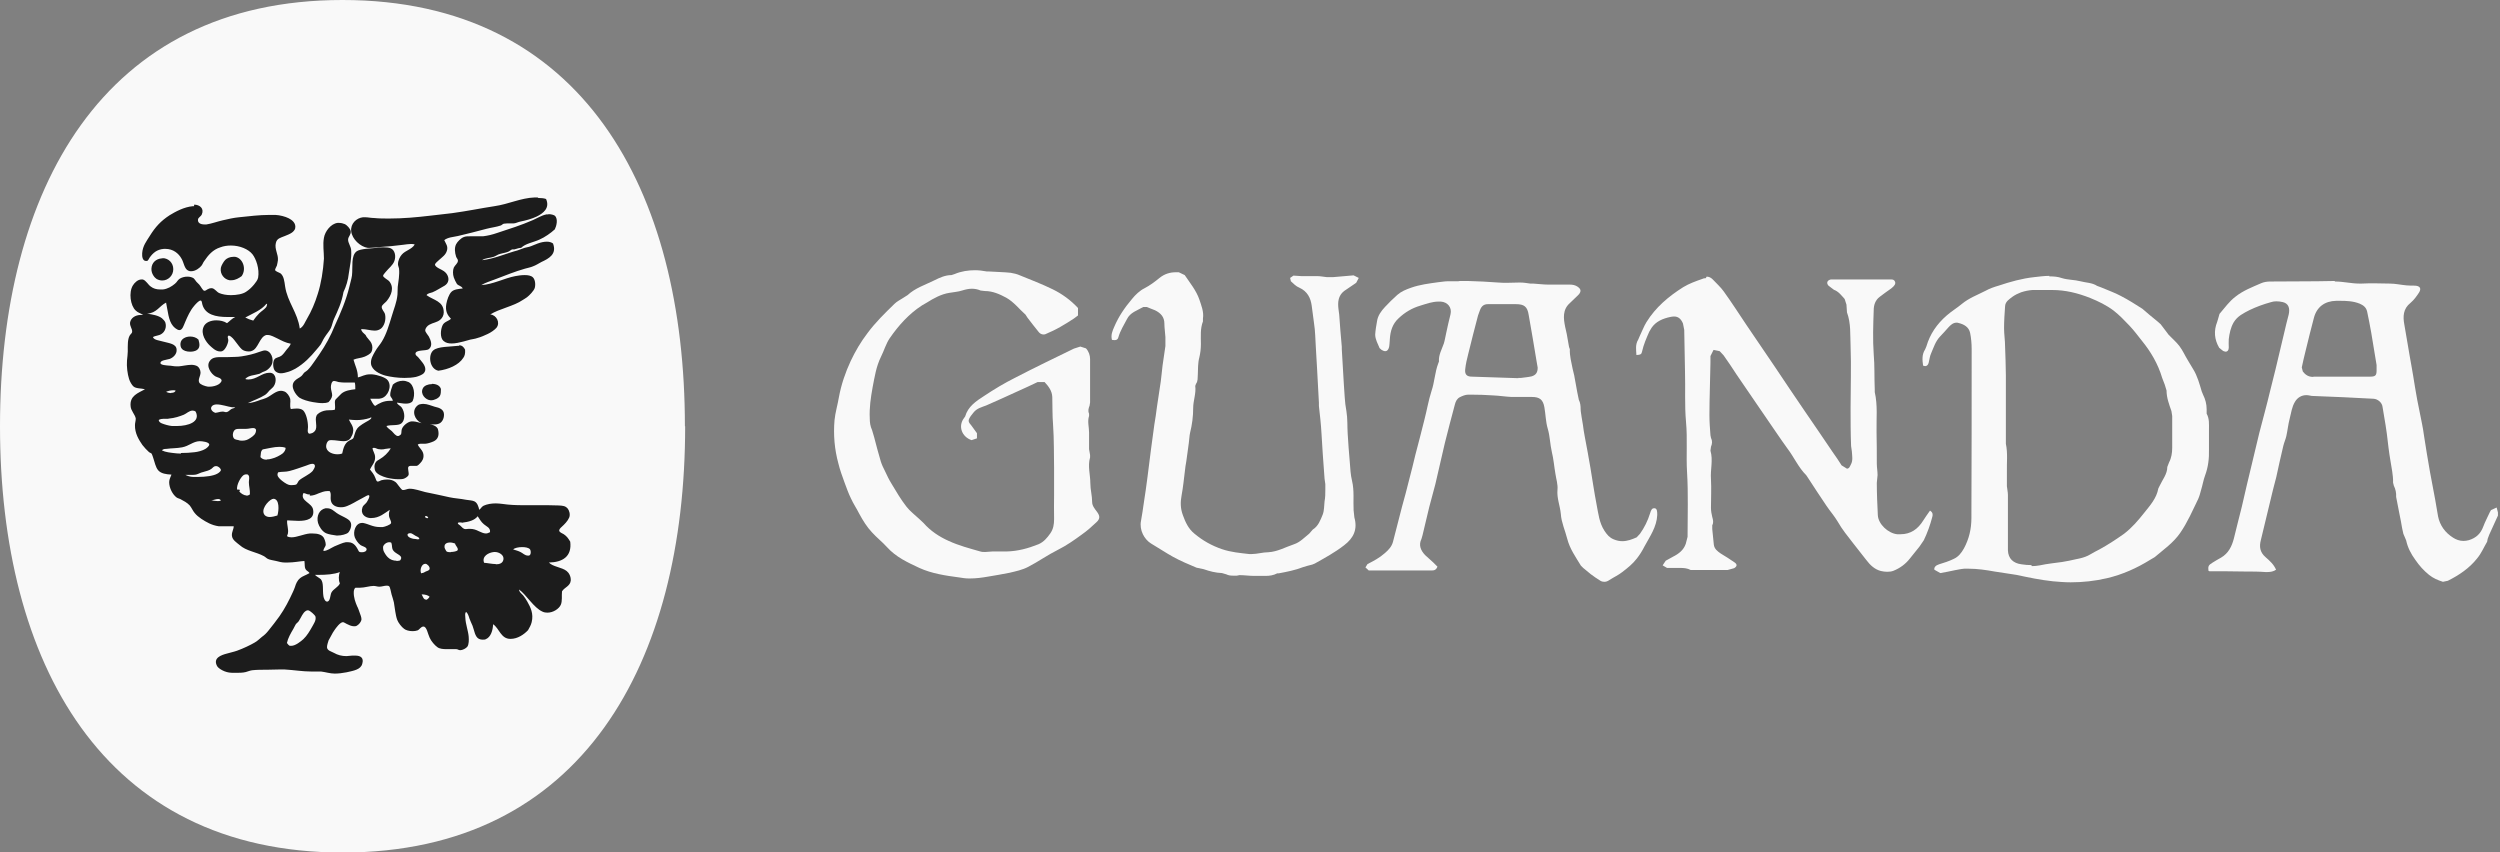 <svg width="176" height="60" viewBox="0 0 176 60" fill="none" xmlns="http://www.w3.org/2000/svg">
<rect x="0" y="0" width="176" height="60" fill="#808080" stroke="none"/>
<g clip-path="url(#clip0_718_121)">
<path d="M120.09 19.584C120.09 19.584 119.928 19.584 119.837 19.638C119.367 19.801 118.914 19.964 118.498 20.217C117.466 20.869 116.561 21.629 115.91 22.679C115.71 23.005 115.602 23.33 115.439 23.656L115.33 23.91C115.113 24.253 115.186 24.634 115.204 24.995C115.493 24.977 115.566 24.941 115.602 24.742C115.71 24.253 115.91 23.801 116.109 23.348L116.271 23.077C116.579 22.625 117.068 22.425 117.575 22.317C117.665 22.299 117.756 22.281 117.846 22.281C118.1 22.281 118.317 22.389 118.48 22.769L118.57 23.222C118.588 24.199 118.606 25.158 118.624 26.136C118.661 27.33 118.588 28.525 118.697 29.72C118.805 30.896 118.697 32.072 118.769 33.249C118.86 34.751 118.805 36.272 118.805 37.792L118.679 38.281C118.534 38.715 118.19 38.986 117.792 39.185L117.267 39.475L117.05 39.801L117.357 39.982H117.719C117.719 39.982 117.81 39.982 117.846 39.982C117.919 39.982 117.991 39.982 118.063 39.982C118.136 39.982 118.208 39.982 118.281 39.982C118.534 39.982 118.787 40 119.023 40.127H119.222C119.674 40.127 120.127 40.127 120.579 40.127C120.923 40.127 121.285 40.127 121.629 40.127L122.081 40C122.299 39.873 122.317 39.728 122.1 39.584C121.792 39.367 121.466 39.167 121.14 38.968C120.905 38.806 120.688 38.643 120.652 38.335C120.615 37.973 120.579 37.611 120.543 37.249V36.977C120.652 36.778 120.597 36.597 120.543 36.398C120.489 36.181 120.452 35.964 120.452 35.747C120.452 35.077 120.489 34.407 120.452 33.738C120.398 33.068 120.615 32.398 120.416 31.729L120.452 31.457C120.543 31.24 120.561 31.041 120.452 30.824L120.416 30.643C120.38 30.172 120.344 29.701 120.344 29.231C120.344 28 120.398 26.769 120.416 25.538V25.068L120.633 24.634L121.068 24.724L121.339 25.014C121.647 25.448 121.955 25.901 122.244 26.353C122.733 27.059 123.204 27.765 123.692 28.471C124.145 29.14 124.615 29.81 125.068 30.48C125.321 30.842 125.575 31.222 125.828 31.566C126.299 32.181 126.606 32.905 127.167 33.466L127.276 33.629C127.71 34.281 128.127 34.95 128.579 35.602C128.833 35.982 129.14 36.326 129.376 36.724C129.683 37.267 130.081 37.756 130.462 38.244C130.769 38.643 131.077 39.023 131.385 39.421C131.656 39.783 131.982 40.09 132.416 40.199C132.561 40.235 132.724 40.253 132.869 40.253C133.014 40.253 133.176 40.235 133.303 40.181C133.756 40 134.154 39.71 134.462 39.312C134.679 39.023 134.914 38.769 135.131 38.48L135.439 38.027C135.692 37.502 135.891 36.941 136.036 36.38C136.072 36.235 136.09 36.09 135.873 35.946C135.71 36.181 135.548 36.398 135.403 36.633C135.023 37.249 134.516 37.611 133.792 37.611C133.719 37.611 133.629 37.611 133.557 37.611C132.923 37.538 132.235 36.905 132.199 36.272C132.163 35.511 132.127 34.751 132.127 33.991L132.181 33.448C132.181 33.176 132.127 32.905 132.127 32.633C132.127 31.891 132.127 31.167 132.109 30.425C132.09 29.484 132.199 28.543 131.982 27.602V27.403C131.946 26.57 131.982 25.756 131.909 24.923C131.837 23.91 131.873 22.878 131.909 21.846C131.909 21.484 132.018 21.122 132.344 20.887C132.615 20.688 132.869 20.489 133.14 20.308C133.376 20.127 133.466 19.982 133.412 19.837C133.357 19.692 133.249 19.674 133.14 19.674C133.086 19.674 133.014 19.674 132.959 19.674C132.416 19.674 131.873 19.674 131.33 19.674H128.887C128.633 19.729 128.561 19.928 128.724 20.109L129.104 20.398C129.448 20.525 129.647 20.814 129.864 21.05L129.991 21.448L130.027 21.991C130.317 22.769 130.244 23.566 130.281 24.362C130.335 25.81 130.281 27.276 130.281 28.724C130.281 29.611 130.281 30.516 130.317 31.403L130.371 31.783C130.389 32.09 130.462 32.416 130.299 32.706C130.226 32.833 130.208 32.977 130.027 32.995L129.647 32.76C129.448 32.434 129.231 32.127 129.014 31.819C128.362 30.842 127.692 29.882 127.041 28.923C126.317 27.873 125.611 26.805 124.905 25.756C124.253 24.796 123.602 23.837 122.95 22.878C122.425 22.1 121.919 21.303 121.357 20.525C121.14 20.217 120.833 19.946 120.561 19.656C120.434 19.529 120.29 19.475 120.145 19.475" fill="#F9F9F9"/>
<path d="M82.787 19.167C82.371 19.167 81.991 19.276 81.629 19.566C81.303 19.837 80.959 20.09 80.579 20.29C80.217 20.471 79.928 20.76 79.692 21.05C79.186 21.647 78.751 22.28 78.444 23.005C78.317 23.294 78.19 23.584 78.281 23.928C78.335 23.928 78.407 23.946 78.462 23.946C78.606 23.946 78.697 23.891 78.733 23.747C78.86 23.294 79.113 22.896 79.33 22.48C79.566 21.991 80.054 21.864 80.489 21.611H80.724C80.923 21.701 81.122 21.756 81.321 21.846C81.72 22.045 81.973 22.317 81.973 22.787C81.973 23.095 82.027 23.403 82.045 23.729C82.045 23.946 82.045 24.145 82.045 24.362C81.991 24.814 81.9 25.267 81.846 25.72C81.792 26.099 81.774 26.48 81.72 26.842C81.629 27.439 81.539 28.054 81.448 28.652C81.394 29.068 81.34 29.484 81.267 29.882C81.195 30.462 81.104 31.041 81.032 31.62C80.941 32.29 80.869 32.959 80.778 33.629C80.706 34.226 80.615 34.805 80.525 35.403C80.471 35.819 80.398 36.253 80.326 36.67C80.199 37.321 80.561 37.973 81.032 38.262C81.557 38.57 82.063 38.914 82.588 39.204C83.113 39.493 83.674 39.728 84.235 39.964L84.742 40.072C85.159 40.217 85.575 40.326 86.027 40.344L86.335 40.434C86.48 40.507 86.624 40.525 86.787 40.525C86.878 40.525 86.987 40.525 87.077 40.525L87.258 40.489C87.602 40.489 87.946 40.543 88.29 40.543C88.308 40.543 88.344 40.543 88.362 40.543H88.434C88.543 40.543 88.652 40.543 88.76 40.543C88.869 40.543 88.978 40.543 89.086 40.543C89.376 40.543 89.647 40.507 89.919 40.362H90.027C90.606 40.253 91.168 40.145 91.729 39.928C91.946 39.855 92.163 39.801 92.38 39.747L92.561 39.674C93.267 39.276 93.973 38.896 94.624 38.389C95.294 37.882 95.584 37.267 95.349 36.434L95.294 35.928C95.258 35.24 95.349 34.552 95.186 33.864C95.077 33.43 95.059 32.959 95.023 32.507C94.968 31.855 94.914 31.204 94.878 30.552C94.842 30.009 94.878 29.484 94.787 28.941C94.661 28.308 94.661 27.674 94.606 27.041C94.552 26.226 94.516 25.394 94.462 24.579V24.416C94.389 23.656 94.335 22.914 94.281 22.154L94.226 21.738C94.172 21.267 94.208 20.814 94.624 20.489C94.896 20.29 95.204 20.109 95.475 19.91L95.656 19.566L95.294 19.385C94.805 19.421 94.317 19.475 93.846 19.511H93.412C93.195 19.493 92.959 19.439 92.742 19.439C92.615 19.439 92.507 19.439 92.398 19.439C92.308 19.439 92.235 19.439 92.145 19.439H91.891C91.801 19.439 91.71 19.439 91.62 19.439L91.059 19.403L90.824 19.566L90.878 19.801C91.059 19.964 91.24 20.163 91.475 20.253C92.036 20.507 92.272 20.977 92.344 21.52C92.398 21.937 92.453 22.335 92.507 22.751C92.597 23.312 92.597 23.873 92.634 24.434C92.67 24.959 92.688 25.484 92.724 25.991C92.76 26.769 92.815 27.547 92.851 28.344V28.579C92.923 29.213 92.996 29.846 93.032 30.498C93.068 30.968 93.086 31.457 93.122 31.946C93.159 32.525 93.213 33.122 93.249 33.701L93.303 34.081V34.48C93.303 34.751 93.303 35.023 93.249 35.294C93.213 35.602 93.231 35.928 93.122 36.217C92.959 36.615 92.815 37.032 92.416 37.285L92.163 37.575C91.819 37.846 91.529 38.172 91.095 38.317C90.498 38.516 89.937 38.842 89.285 38.878C88.905 38.878 88.507 39.005 88.127 39.005C88.073 39.005 88 39.005 87.946 39.005C87.312 38.932 86.661 38.878 86.027 38.661C85.285 38.407 84.652 38.045 84.073 37.557C83.674 37.231 83.457 36.778 83.276 36.272C83.095 35.783 83.095 35.348 83.186 34.86C83.294 34.281 83.349 33.701 83.421 33.122C83.439 32.923 83.475 32.706 83.511 32.507C83.566 32.072 83.638 31.638 83.692 31.186C83.729 30.95 83.729 30.697 83.783 30.462C83.928 29.882 84 29.303 84 28.724C84 28.199 84.217 27.692 84.145 27.167L84.199 27.023C84.344 26.823 84.308 26.606 84.326 26.371C84.344 25.973 84.326 25.557 84.434 25.158C84.507 24.851 84.543 24.543 84.543 24.217C84.543 23.674 84.489 23.149 84.688 22.624V22.425C84.76 21.955 84.579 21.52 84.434 21.086C84.217 20.453 83.783 19.928 83.403 19.366L82.987 19.167C82.987 19.167 82.86 19.167 82.787 19.167Z" fill="#F9F9F9"/>
<path d="M102.769 19.801C102.48 19.801 102.208 19.801 101.919 19.801C101.683 19.801 101.448 19.855 101.213 19.873C100.579 19.964 99.964 20.036 99.348 20.253C98.986 20.38 98.661 20.507 98.371 20.76C98.063 21.032 97.774 21.321 97.502 21.611C97.231 21.901 96.996 22.226 96.941 22.624C96.887 22.932 96.833 23.24 96.814 23.547C96.814 23.891 96.996 24.199 97.122 24.507L97.267 24.634C97.358 24.688 97.448 24.724 97.52 24.724C97.647 24.724 97.738 24.634 97.792 24.434C97.828 24.253 97.828 24.054 97.846 23.855C97.882 23.312 98.027 22.805 98.462 22.407C98.896 21.991 99.421 21.683 99.982 21.52C100.398 21.394 100.814 21.231 101.285 21.231C101.321 21.231 101.376 21.231 101.43 21.231C101.919 21.267 102.226 21.647 102.118 22.118C102.009 22.57 101.9 23.005 101.81 23.457C101.756 23.692 101.719 23.946 101.647 24.181C101.502 24.597 101.267 24.995 101.303 25.448L101.249 25.593C101.014 26.208 100.995 26.896 100.778 27.529C100.561 28.199 100.453 28.887 100.272 29.575C100.072 30.389 99.855 31.204 99.638 32.036C99.493 32.615 99.367 33.195 99.204 33.774C99.041 34.425 98.878 35.059 98.697 35.692C98.48 36.507 98.281 37.339 98.063 38.154C97.973 38.48 97.756 38.715 97.502 38.932C97.14 39.258 96.706 39.493 96.272 39.71L96.127 39.946L96.362 40.163H96.633H98.679C99.023 40.163 99.367 40.163 99.71 40.163C100.054 40.163 100.416 40.163 100.76 40.163C100.941 40.163 101.104 40.145 101.195 39.891L100.887 39.584L100.326 39.077C100.018 38.751 99.855 38.371 100.072 37.937L100.145 37.683C100.308 37.032 100.452 36.362 100.615 35.71C100.76 35.167 100.905 34.624 101.05 34.081C101.285 33.122 101.484 32.145 101.719 31.186C101.937 30.28 102.19 29.376 102.425 28.471C102.48 28.253 102.57 28.072 102.769 27.964C102.95 27.873 103.167 27.783 103.367 27.783C103.439 27.783 103.493 27.783 103.566 27.783C104.091 27.783 104.597 27.801 105.122 27.837C105.557 27.855 105.991 27.928 106.425 27.946C106.588 27.946 106.769 27.946 106.932 27.946C107.059 27.946 107.186 27.946 107.294 27.946C107.421 27.946 107.548 27.946 107.656 27.946C107.729 27.946 107.783 27.946 107.855 27.946C108.398 27.946 108.633 28.145 108.724 28.67C108.814 29.158 108.814 29.683 108.959 30.172C109.122 30.715 109.122 31.276 109.249 31.819C109.376 32.326 109.412 32.851 109.502 33.358C109.557 33.738 109.683 34.099 109.647 34.48C109.593 35.077 109.828 35.602 109.882 36.181C109.919 36.778 110.19 37.358 110.335 37.937C110.516 38.642 110.932 39.222 111.294 39.819L111.457 39.982L111.982 40.416C112.199 40.579 112.434 40.742 112.67 40.887C112.76 40.941 112.851 40.959 112.941 40.959C113.068 40.959 113.176 40.923 113.303 40.833C113.611 40.633 113.937 40.489 114.208 40.272C114.588 39.982 114.95 39.692 115.24 39.312C115.439 39.059 115.62 38.769 115.765 38.48C116.145 37.774 116.633 37.104 116.67 36.253C116.67 35.982 116.652 35.819 116.507 35.783C116.489 35.783 116.471 35.783 116.434 35.783C116.308 35.783 116.235 35.891 116.163 36.145C116 36.67 115.765 37.14 115.457 37.575L115.222 37.828C114.896 37.973 114.57 38.099 114.208 38.099C114.027 38.099 113.828 38.063 113.611 37.973C113.303 37.846 113.14 37.647 112.959 37.376C112.579 36.796 112.525 36.145 112.398 35.511C112.235 34.661 112.109 33.792 111.964 32.923C111.837 32.199 111.71 31.457 111.566 30.733C111.511 30.462 111.475 30.19 111.439 29.919L111.348 29.376C111.33 29.177 111.276 28.995 111.276 28.796C111.276 28.579 111.258 28.362 111.149 28.145L111.041 27.62C110.968 27.222 110.896 26.823 110.824 26.425L110.715 25.973C110.624 25.52 110.498 25.05 110.516 24.579L110.462 24.434C110.407 24.127 110.353 23.819 110.299 23.511L110.19 23.023C110.063 22.407 109.991 21.792 110.534 21.321L111.023 20.851L111.167 20.706C111.33 20.489 111.294 20.344 111.059 20.181C110.896 20.072 110.715 20.036 110.516 20.036H110.48C110.208 20.036 109.955 20.036 109.683 20.036C109.448 20.036 109.231 20.036 108.995 20.036C108.633 20.036 108.29 19.982 107.928 19.964H107.729C107.493 19.928 107.258 19.891 107.023 19.891C106.986 19.891 106.968 19.891 106.932 19.891C106.661 19.891 106.371 19.91 106.1 19.91C105.9 19.91 105.683 19.91 105.484 19.891C104.778 19.837 104.072 19.801 103.367 19.783C103.131 19.783 102.896 19.783 102.661 19.783M106.896 26.624C105.81 26.588 104.706 26.552 103.62 26.516C103.276 26.516 103.113 26.371 103.149 26.009C103.186 25.629 103.276 25.267 103.367 24.905C103.584 24 103.819 23.113 104.054 22.208L104.199 21.81C104.308 21.538 104.471 21.412 104.76 21.412C104.778 21.412 104.814 21.412 104.833 21.412C104.959 21.412 105.086 21.412 105.213 21.412C105.412 21.412 105.593 21.412 105.792 21.412C105.991 21.412 106.208 21.412 106.407 21.412C106.516 21.412 106.606 21.412 106.715 21.412C107.312 21.412 107.529 21.593 107.62 22.172C107.819 23.276 108 24.38 108.181 25.466L108.253 25.882C108.253 26.226 108.127 26.407 107.819 26.498C107.584 26.552 107.33 26.57 107.077 26.606H106.878L106.896 26.624Z" fill="#F9F9F9"/>
<path d="M68.67 19.023C68.163 19.023 67.674 19.095 67.204 19.294L66.986 19.366C66.552 19.366 66.154 19.547 65.792 19.729C65.14 20.054 64.434 20.271 63.891 20.778L63.547 20.995C63.348 21.122 63.131 21.231 62.968 21.394C62.299 22.045 61.629 22.697 61.068 23.457C60.597 24.072 60.217 24.724 59.891 25.412C59.511 26.226 59.222 27.077 59.059 27.964C58.968 28.507 58.805 29.032 58.751 29.575C58.661 30.606 58.751 31.638 59.023 32.633C59.131 33.086 59.294 33.52 59.457 33.973C59.602 34.353 59.728 34.733 59.91 35.095C60.072 35.457 60.308 35.801 60.489 36.163C60.742 36.633 61.032 37.104 61.394 37.484C61.719 37.846 62.118 38.154 62.443 38.516C63.077 39.222 63.91 39.602 64.724 39.982C65.593 40.38 66.57 40.525 67.529 40.652C67.747 40.688 67.982 40.724 68.199 40.724C68.235 40.724 68.272 40.724 68.29 40.724C68.706 40.724 69.122 40.67 69.538 40.597C70.045 40.507 70.552 40.434 71.059 40.326C71.511 40.217 71.964 40.127 72.38 39.91C73.086 39.547 73.737 39.077 74.462 38.715C75.077 38.407 75.62 38.027 76.163 37.629C76.525 37.376 76.869 37.068 77.195 36.76C77.448 36.525 77.448 36.326 77.231 36.036C77.068 35.819 76.887 35.602 76.887 35.348C76.887 34.896 76.76 34.462 76.76 34.027C76.76 33.412 76.561 32.815 76.742 32.199V32.036L76.67 31.62C76.67 31.222 76.67 30.823 76.67 30.444C76.67 30.063 76.543 29.665 76.67 29.285V29.122C76.579 28.923 76.633 28.742 76.706 28.561L76.742 28.326C76.742 27.312 76.742 26.299 76.742 25.285C76.742 25.014 76.652 24.742 76.453 24.525L76.054 24.398L75.602 24.543C74.226 25.213 72.833 25.882 71.475 26.588C70.715 26.968 69.991 27.403 69.285 27.873C68.724 28.235 68.145 28.615 67.946 29.321L67.855 29.448C67.439 30.009 67.71 30.751 68.398 30.986L68.778 30.86V30.498L68.398 29.973C68.145 29.683 68.127 29.611 68.344 29.285L68.543 29.032C68.778 28.742 69.104 28.67 69.43 28.543C70.154 28.235 70.878 27.891 71.602 27.566C72.091 27.348 72.561 27.131 73.05 26.896H73.538C73.81 27.186 74.063 27.511 74.081 27.946C74.1 28.597 74.081 29.249 74.136 29.901C74.208 30.932 74.19 31.964 74.208 32.995C74.208 33.593 74.208 34.172 74.208 34.769C74.208 35.367 74.19 35.964 74.208 36.543C74.208 36.923 74.154 37.249 73.937 37.557C73.719 37.864 73.484 38.154 73.104 38.317C72.38 38.606 71.656 38.805 70.86 38.824H70.805C70.679 38.824 70.552 38.824 70.425 38.824C70.299 38.824 70.172 38.824 70.045 38.824C69.991 38.824 69.937 38.824 69.864 38.824C69.701 38.824 69.538 38.86 69.357 38.86C69.249 38.86 69.122 38.86 69.013 38.824C68.253 38.606 67.493 38.407 66.787 38.081C66.136 37.792 65.502 37.376 65.013 36.815L64.724 36.543C64.416 36.253 64.072 36 63.819 35.674C63.421 35.167 63.095 34.606 62.769 34.063C62.588 33.774 62.443 33.466 62.299 33.158C62.19 32.941 62.081 32.724 62.009 32.489C61.846 31.928 61.683 31.348 61.538 30.769L61.394 30.281C61.267 30.009 61.231 29.738 61.231 29.448C61.194 28.706 61.303 27.982 61.43 27.276C61.575 26.534 61.683 25.792 62.027 25.104C62.244 24.67 62.371 24.199 62.642 23.801C63.258 22.914 63.982 22.1 64.905 21.502L65.249 21.303C65.737 20.995 66.262 20.706 66.842 20.615C67.149 20.561 67.457 20.543 67.728 20.453C67.964 20.38 68.199 20.326 68.416 20.326C68.615 20.326 68.832 20.362 69.032 20.453L69.339 20.489C69.882 20.489 70.371 20.706 70.842 20.959C71.385 21.267 71.747 21.756 72.199 22.154L72.326 22.353C72.579 22.679 72.832 23.023 73.104 23.348C73.195 23.475 73.321 23.547 73.448 23.547C73.502 23.547 73.575 23.547 73.629 23.511C73.973 23.366 74.317 23.204 74.661 23.005C74.986 22.823 75.294 22.625 75.602 22.425L75.891 22.208V21.683C75.367 21.122 74.769 20.688 74.1 20.362C73.357 20 72.561 19.692 71.801 19.385C71.602 19.294 71.367 19.24 71.149 19.204C70.642 19.149 70.136 19.149 69.647 19.113H69.484C69.195 19.059 68.905 19.023 68.615 19.023" fill="#F9F9F9"/>
<path d="M144.271 19.421C143.91 19.421 143.548 19.475 143.204 19.511C142.353 19.602 141.52 19.837 140.706 20.109C140.398 20.199 140.072 20.308 139.783 20.471C139.222 20.76 138.624 20.977 138.118 21.394C137.774 21.683 137.376 21.919 137.05 22.208C136.362 22.805 135.873 23.511 135.62 24.38L135.529 24.597C135.294 24.959 135.33 25.339 135.385 25.738C135.439 25.756 135.493 25.774 135.529 25.774C135.674 25.774 135.747 25.665 135.783 25.52C135.837 25.303 135.855 25.086 135.946 24.887C136.127 24.471 136.253 24.036 136.579 23.692C136.778 23.475 136.977 23.276 137.158 23.059C137.321 22.878 137.502 22.715 137.738 22.715C137.774 22.715 137.828 22.715 137.864 22.733C138.244 22.824 138.606 23.005 138.697 23.439C138.769 23.801 138.805 24.181 138.805 24.561C138.805 28.525 138.805 32.507 138.787 36.471C138.787 37.231 138.624 37.937 138.262 38.606C138.081 38.932 137.864 39.204 137.538 39.348C137.213 39.511 136.851 39.62 136.507 39.728C136.271 39.801 136.145 39.946 136.181 40.109L136.597 40.344C136.941 40.29 137.267 40.217 137.611 40.145C137.828 40.109 138.045 40.054 138.281 40.036C138.389 40.036 138.48 40.036 138.588 40.036C139.204 40.036 139.819 40.127 140.416 40.235C140.923 40.326 141.448 40.38 141.955 40.471C142.805 40.652 143.656 40.833 144.525 40.923C144.941 40.959 145.357 40.995 145.774 40.995C146.624 40.995 147.475 40.905 148.326 40.706C149.412 40.453 150.425 40 151.385 39.403L151.692 39.222C152.326 38.679 152.995 38.226 153.484 37.52C154.009 36.76 154.353 35.946 154.751 35.131C154.842 34.932 154.896 34.715 154.95 34.516C155.059 34.172 155.113 33.81 155.24 33.466C155.457 32.887 155.529 32.272 155.511 31.656C155.511 31.186 155.511 30.715 155.511 30.244C155.511 29.864 155.548 29.484 155.348 29.122V28.814C155.348 28.453 155.258 28.109 155.095 27.783L155.005 27.566C154.842 27.023 154.697 26.462 154.389 25.973C154.262 25.756 154.136 25.557 154.009 25.339C153.81 25.014 153.665 24.67 153.43 24.362C153.213 24.072 152.923 23.837 152.67 23.566L152.507 23.348L152.109 22.824C151.855 22.588 151.584 22.389 151.33 22.172L150.824 21.738C150.317 21.412 149.828 21.104 149.303 20.833C148.869 20.597 148.38 20.434 147.928 20.235L147.638 20.127C147.276 19.891 146.86 19.91 146.462 19.801C146.045 19.692 145.593 19.71 145.176 19.584C144.869 19.475 144.579 19.457 144.271 19.457M143.005 39.783C142.769 39.783 142.552 39.765 142.317 39.728C141.738 39.656 141.376 39.33 141.357 38.733C141.357 38.154 141.357 37.575 141.357 36.995V36.652C141.357 36.036 141.357 35.439 141.357 34.842C141.357 34.643 141.303 34.425 141.285 34.226C141.285 33.901 141.285 33.575 141.285 33.267C141.267 32.597 141.357 31.91 141.213 31.24V30.932C141.213 29.43 141.213 27.928 141.213 26.425C141.213 25.738 141.176 25.068 141.158 24.398C141.158 23.964 141.086 23.529 141.086 23.113C141.086 22.588 141.122 22.063 141.158 21.557C141.176 21.231 141.448 21.068 141.683 20.887C141.864 20.76 142.081 20.652 142.281 20.579C142.552 20.489 142.824 20.434 143.095 20.416C143.276 20.416 143.457 20.416 143.638 20.416C143.747 20.416 143.873 20.416 143.982 20.416C144.091 20.416 144.199 20.416 144.326 20.416C144.38 20.416 144.416 20.416 144.452 20.416H144.471C145.412 20.416 146.281 20.634 147.149 20.977C147.729 21.213 148.29 21.484 148.796 21.864C149.195 22.172 149.557 22.552 149.919 22.932C150.226 23.258 150.498 23.62 150.769 23.964C151.421 24.76 151.928 25.629 152.217 26.606L152.398 27.077L152.525 27.493C152.525 28 152.706 28.471 152.869 28.941L152.923 29.285C152.923 30.027 152.923 30.787 152.923 31.529C152.923 31.873 152.869 32.235 152.706 32.543L152.579 32.869C152.579 33.376 152.235 33.774 152.036 34.208L151.946 34.389C151.819 35.095 151.348 35.602 150.932 36.127C150.516 36.652 150.081 37.158 149.538 37.575C148.977 37.973 148.398 38.353 147.801 38.679C147.602 38.787 147.367 38.896 147.167 39.023C146.697 39.312 146.172 39.348 145.665 39.475L145.158 39.566C144.633 39.638 144.109 39.692 143.602 39.801C143.403 39.837 143.222 39.855 143.041 39.855" fill="#F9F9F9"/>
<path d="M164.344 19.783H164.253C162.769 19.819 161.285 19.801 159.819 19.819C159.602 19.819 159.367 19.855 159.167 19.946C158.552 20.217 157.919 20.453 157.376 20.887C156.923 21.231 156.615 21.683 156.253 22.099L156.181 22.353L156.09 22.661C155.837 23.294 155.891 23.91 156.235 24.489L156.507 24.706C156.507 24.706 156.633 24.76 156.688 24.76C156.814 24.76 156.905 24.652 156.905 24.471C156.905 24.271 156.887 24.072 156.905 23.873C156.959 23.457 157.032 23.077 157.249 22.697C157.52 22.244 157.955 22.045 158.371 21.828C158.86 21.593 159.367 21.412 159.891 21.267C160 21.231 160.127 21.213 160.253 21.213C160.398 21.213 160.561 21.231 160.706 21.267C161.104 21.358 161.231 21.683 161.122 22.154C161.014 22.57 160.905 22.986 160.814 23.403C160.615 24.271 160.398 25.122 160.199 25.991C160.072 26.498 159.946 27.005 159.819 27.511C159.584 28.507 159.312 29.484 159.059 30.462C158.878 31.167 158.733 31.873 158.552 32.579C158.299 33.611 158.063 34.624 157.828 35.656C157.647 36.398 157.448 37.14 157.267 37.901C157.122 38.462 156.887 38.95 156.362 39.258C156.163 39.367 155.946 39.493 155.747 39.62C155.475 39.783 155.439 39.873 155.475 40.181L155.548 40.217C156.38 40.217 157.231 40.217 158.063 40.235C158.534 40.235 159.023 40.235 159.493 40.272C159.548 40.272 159.584 40.272 159.62 40.272C159.837 40.272 160.054 40.235 160.235 40.109C160.072 39.728 159.783 39.475 159.493 39.222C159.095 38.878 159.041 38.48 159.167 38.009C159.457 36.833 159.729 35.656 160.018 34.48C160.091 34.172 160.181 33.882 160.253 33.575C160.416 32.851 160.561 32.127 160.742 31.403C160.796 31.167 160.905 30.932 160.959 30.697C161.05 30.28 161.086 29.882 161.195 29.466C161.303 29.068 161.339 28.652 161.575 28.271C161.738 28 162.027 27.819 162.353 27.819C162.425 27.819 162.48 27.819 162.552 27.837L162.751 27.873C163.493 27.91 164.235 27.928 164.977 27.964C165.683 28 166.389 28.036 167.095 28.072C167.403 28.09 167.692 28.344 167.729 28.634C167.801 29.068 167.873 29.502 167.946 29.937C167.982 30.136 168 30.353 168.036 30.552C168.109 31.186 168.181 31.819 168.29 32.453C168.362 32.959 168.489 33.448 168.471 33.973L168.525 34.19C168.652 34.443 168.706 34.715 168.688 34.986L168.742 35.258C168.833 35.765 168.941 36.253 169.032 36.742C169.086 37.032 169.122 37.303 169.195 37.575L169.394 38.045C169.502 38.552 169.738 39.005 170.045 39.421C170.317 39.819 170.624 40.163 171.005 40.471C171.294 40.706 171.638 40.851 171.982 40.959L172.326 40.887C173.122 40.489 173.846 40 174.389 39.312C174.679 38.968 174.86 38.534 175.095 38.136L175.131 37.937L175.24 37.647C175.457 37.176 175.674 36.688 175.891 36.217L175.765 35.728L175.367 35.91L175.276 36.072C175.131 36.398 174.95 36.724 174.824 37.068C174.643 37.557 174.335 37.864 173.81 38.027C173.683 38.063 173.538 38.081 173.43 38.081C173.158 38.081 172.905 37.991 172.688 37.846C172.145 37.502 171.765 36.995 171.638 36.344C171.566 35.964 171.511 35.566 171.439 35.185C171.312 34.516 171.186 33.828 171.059 33.158C170.914 32.308 170.769 31.475 170.643 30.624C170.606 30.371 170.57 30.118 170.516 29.864C170.407 29.285 170.281 28.724 170.172 28.145C170.063 27.566 169.973 26.986 169.882 26.425C169.81 25.973 169.719 25.52 169.647 25.086C169.52 24.344 169.394 23.602 169.267 22.86C169.158 22.28 169.176 21.738 169.701 21.321C169.937 21.122 170.136 20.851 170.299 20.597C170.48 20.308 170.371 20.127 170.009 20.109C169.81 20.109 169.611 20.109 169.412 20.09C169.014 20.054 168.633 19.964 168.235 19.964C167.891 19.964 167.529 19.946 167.186 19.946C166.878 19.946 166.57 19.946 166.262 19.964C166.208 19.964 166.154 19.964 166.1 19.964C165.81 19.964 165.538 19.928 165.249 19.891C164.959 19.855 164.688 19.819 164.398 19.819M162.842 26.534C162.516 26.534 162.299 26.389 162.118 26.154L162.045 25.864C162.136 25.448 162.226 25.032 162.335 24.615C162.516 23.873 162.697 23.131 162.896 22.389C163.095 21.611 163.656 21.195 164.471 21.177C164.561 21.177 164.633 21.177 164.724 21.177C165.195 21.177 165.665 21.195 166.118 21.376C166.371 21.484 166.57 21.629 166.643 21.919C166.751 22.407 166.842 22.914 166.932 23.403C167.059 24.163 167.186 24.941 167.312 25.701V26.099C167.312 26.443 167.204 26.516 166.86 26.516C166.643 26.516 166.407 26.516 166.19 26.516C165.738 26.516 165.303 26.516 164.851 26.516C164.471 26.516 164.09 26.516 163.729 26.516C163.457 26.516 163.204 26.516 162.932 26.516C162.914 26.516 162.896 26.516 162.878 26.516" fill="#F9F9F9"/>
<path d="M48.235 30.009C48.235 46.57 41.068 60.018 24.127 60.018C7.186 60.018 0 46.57 0 30.009C0 13.448 7.167 0 24.109 0C41.05 0 48.217 13.43 48.217 30.009" fill="#F9F9F9"/>
<path d="M37.846 13.9C37.846 13.9 37.701 13.9 37.647 13.9C36.652 13.937 35.819 14.371 34.805 14.516C33.846 14.661 32.905 14.86 31.837 15.005C31.33 15.077 30.805 15.113 30.28 15.185C29.358 15.294 28.38 15.385 27.403 15.385C27.041 15.385 26.679 15.385 26.335 15.348C26.118 15.348 25.901 15.294 25.701 15.294C25.647 15.294 25.611 15.294 25.557 15.294C25.086 15.348 24.67 15.747 24.724 16.271C24.778 16.833 25.376 17.376 25.882 17.448C25.937 17.448 25.991 17.448 26.045 17.448C26.262 17.448 26.498 17.412 26.715 17.394C27.294 17.358 27.837 17.303 28.398 17.231C28.561 17.213 28.742 17.177 28.923 17.177C29.014 17.177 29.104 17.177 29.195 17.213C28.995 17.557 28.543 17.629 28.29 17.919C28.163 18.063 28.018 18.317 28.018 18.606C28.018 18.697 28.072 18.805 28.09 18.896C28.145 19.348 28.036 19.855 28 20.199C27.982 20.38 28 20.561 27.982 20.742C27.928 21.303 27.729 21.738 27.584 22.244C27.385 22.896 27.204 23.529 26.878 24.054C26.751 24.271 26.552 24.471 26.407 24.742C26.262 24.995 26.081 25.285 26.118 25.611C26.172 26.063 26.733 26.335 27.131 26.443C27.493 26.534 28 26.606 28.471 26.606C28.76 26.606 29.032 26.588 29.285 26.534C29.484 26.48 29.72 26.389 29.828 26.28C30.118 25.955 29.792 25.575 29.611 25.358C29.557 25.303 29.502 25.213 29.43 25.14C29.358 25.068 29.249 25.014 29.249 24.905C29.249 24.597 30.009 24.724 30.19 24.579C30.48 24.344 30.335 23.964 30.19 23.692C30.118 23.566 29.937 23.385 29.937 23.258C29.937 23.113 30.081 22.932 30.226 22.86C30.48 22.715 30.787 22.697 31.005 22.498C31.131 22.389 31.24 22.208 31.24 21.991C31.24 21.195 30.516 21.14 30.027 20.778C30.118 20.634 30.299 20.634 30.443 20.579C30.588 20.525 30.733 20.434 30.896 20.344C31.167 20.163 31.511 20.09 31.566 19.729C31.602 19.457 31.421 19.204 31.258 19.095C31.131 18.986 30.624 18.823 30.624 18.624C30.624 18.552 30.805 18.389 30.914 18.299C31.131 18.099 31.366 17.955 31.457 17.665C31.566 17.339 31.385 17.158 31.276 16.905C31.529 16.706 31.891 16.688 32.235 16.615C32.905 16.453 33.593 16.29 34.244 16.109C34.588 16.018 34.95 15.982 35.258 15.873C35.348 15.837 35.385 15.765 35.475 15.747C35.547 15.747 35.62 15.729 35.692 15.729C35.747 15.729 35.819 15.729 35.873 15.729C35.928 15.729 36 15.729 36.054 15.729C36.09 15.729 36.127 15.729 36.145 15.729C36.29 15.729 36.453 15.638 36.615 15.602C37.068 15.511 37.448 15.403 37.792 15.24C38.226 15.023 38.733 14.661 38.443 14.009C38.299 13.955 38.1 13.937 37.901 13.937M17.828 22.57C17.629 22.516 17.43 22.443 17.267 22.353C17.792 22.063 18.389 21.846 18.751 21.394H18.805C18.805 21.394 18.787 21.575 18.733 21.629C18.606 21.792 18.407 21.901 18.244 22.063C18.081 22.226 17.955 22.389 17.828 22.57ZM12.054 27.674C11.928 27.674 11.783 27.638 11.692 27.584C11.819 27.529 12 27.475 12.181 27.475C12.235 27.475 12.308 27.475 12.362 27.493C12.326 27.62 12.199 27.656 12.054 27.656M15.222 29.068C15.023 29.068 14.715 28.796 14.932 28.579C15.005 28.507 15.131 28.471 15.258 28.471C15.602 28.471 16.054 28.634 16.326 28.67H16.362C16.38 28.67 16.398 28.67 16.416 28.67C16.434 28.67 16.453 28.67 16.471 28.67C16.507 28.67 16.525 28.67 16.561 28.67C16.471 28.76 16.38 28.742 16.29 28.796C16.163 28.869 16.09 28.995 15.946 29.014C15.946 29.014 15.928 29.014 15.909 29.014C15.819 29.014 15.783 28.977 15.692 28.977H15.656C15.584 28.977 15.493 28.995 15.421 29.014C15.348 29.032 15.276 29.05 15.222 29.05M11.855 29.466C11.855 29.466 11.891 29.466 11.909 29.466C12.29 29.43 12.633 29.321 12.941 29.195C13.122 29.122 13.321 28.905 13.557 28.905C13.629 28.905 13.701 28.923 13.774 28.977C14.136 29.701 13.249 29.991 12.453 29.991C12.344 29.991 12.217 29.991 12.109 29.991C11.891 29.973 11.584 29.882 11.403 29.81C11.294 29.774 11.149 29.665 11.185 29.557C11.294 29.502 11.403 29.484 11.493 29.484C11.566 29.484 11.62 29.484 11.692 29.484C11.765 29.484 11.819 29.484 11.873 29.484M25.086 29.575C25.43 29.575 25.738 29.52 26.027 29.43C26.027 29.43 26.063 29.394 26.1 29.394C26.1 29.394 26.136 29.394 26.154 29.394C26.136 29.502 26.009 29.557 25.937 29.611C25.683 29.756 25.339 29.937 25.158 30.154C25.014 30.335 24.977 30.57 24.887 30.823C24.833 30.932 24.688 30.95 24.579 31.023C24.271 31.204 24.181 31.511 24.09 31.928C24 31.964 23.891 31.982 23.765 31.982C23.421 31.982 23.077 31.837 22.986 31.566C22.914 31.385 23.005 31.077 23.167 31.005C23.222 30.986 23.276 30.986 23.366 30.986C23.62 30.986 23.964 31.059 24.181 31.059C24.525 31.059 24.67 30.914 24.778 30.661C24.833 30.57 24.869 30.389 24.869 30.299C24.869 29.973 24.67 29.792 24.561 29.538C24.76 29.557 24.941 29.575 25.104 29.575M17.267 30.19C17.267 30.19 17.321 30.19 17.339 30.19C17.502 30.19 17.665 30.136 17.81 30.136C17.901 30.136 17.991 30.154 18.027 30.262C18.027 30.57 17.828 30.697 17.611 30.842C17.43 30.968 17.267 31.023 17.05 31.023C16.977 31.023 16.887 31.023 16.796 30.986C16.706 30.968 16.597 30.95 16.525 30.914C16.326 30.787 16.362 30.371 16.561 30.244C16.652 30.19 16.778 30.19 16.923 30.19C16.977 30.19 17.032 30.19 17.086 30.19C17.14 30.19 17.195 30.19 17.267 30.19ZM12.742 31.928C12.615 31.928 12.471 31.928 12.362 31.91C12.018 31.873 11.656 31.837 11.403 31.71C11.475 31.602 11.62 31.602 11.71 31.602C12.091 31.547 12.434 31.566 12.815 31.493C13.303 31.403 13.593 31.077 14.045 31.059H14.063C14.226 31.059 14.715 31.113 14.733 31.294C14.733 31.403 14.552 31.547 14.461 31.602C14.262 31.729 13.9 31.819 13.683 31.837C13.394 31.873 13.068 31.891 12.742 31.891M18.769 32.362C18.588 32.362 18.443 32.308 18.335 32.181C18.371 31.964 18.335 31.765 18.498 31.638C18.842 31.584 19.276 31.457 19.674 31.457C19.837 31.457 19.982 31.475 20.109 31.529C20.109 31.692 20 31.837 19.891 31.928C19.729 32.054 19.385 32.235 19.131 32.29C19.005 32.326 18.896 32.344 18.787 32.344M20.543 34.154C20.543 34.154 20.38 34.154 20.344 34.136C20.181 34.099 19.855 33.864 19.729 33.738C19.602 33.611 19.457 33.466 19.584 33.249C19.855 33.195 20.127 33.231 20.38 33.158C20.742 33.068 21.177 32.905 21.557 32.778C21.665 32.742 21.846 32.652 21.991 32.652C22.081 32.652 22.172 32.688 22.172 32.815C22.172 32.905 22.063 33.086 22.009 33.158C21.756 33.43 21.285 33.611 21.05 33.828C20.995 33.882 20.923 34.063 20.869 34.099C20.814 34.136 20.67 34.154 20.525 34.154M13.557 33.43C13.557 33.43 13.72 33.43 13.792 33.412C13.955 33.376 14.118 33.267 14.299 33.231C14.516 33.176 14.769 33.104 14.896 32.995C14.986 32.923 15.059 32.815 15.185 32.815C15.222 32.815 15.276 32.815 15.312 32.833C15.403 32.869 15.566 32.995 15.547 33.104C15.547 33.176 15.385 33.303 15.312 33.339C15.041 33.502 14.48 33.575 13.955 33.575C13.828 33.575 13.72 33.575 13.593 33.575C13.412 33.575 13.177 33.502 13.05 33.43C13.122 33.43 13.195 33.43 13.267 33.43C13.321 33.43 13.357 33.43 13.394 33.43C13.43 33.43 13.484 33.43 13.52 33.43M17.358 34.878C17.158 34.878 16.959 34.733 16.851 34.606C16.851 34.534 16.905 34.552 16.887 34.498C16.851 34.443 16.742 34.48 16.688 34.462C16.652 34.118 16.923 33.647 17.104 33.484C17.158 33.43 17.249 33.394 17.339 33.394C17.394 33.394 17.448 33.394 17.484 33.448C17.593 33.557 17.52 33.774 17.52 33.937C17.52 34.244 17.611 34.48 17.593 34.805C17.502 34.878 17.412 34.896 17.339 34.896M21.81 34.896C22.027 34.896 22.226 34.824 22.425 34.733C22.624 34.661 22.823 34.57 23.059 34.57C23.095 34.57 23.149 34.57 23.204 34.57C23.348 34.751 23.24 34.986 23.294 35.24C23.348 35.547 23.638 35.71 23.982 35.71C24.054 35.71 24.145 35.71 24.217 35.692C24.489 35.638 24.869 35.421 25.122 35.276C25.249 35.204 25.376 35.131 25.557 35.041C25.683 34.986 25.846 34.86 25.937 34.86H25.973C26.081 34.95 25.864 35.276 25.81 35.367C25.683 35.529 25.557 35.584 25.52 35.71C25.358 36.163 25.665 36.434 26.045 36.471C26.081 36.471 26.1 36.471 26.136 36.471C26.715 36.471 27.095 36.109 27.439 35.891C27.403 36.036 27.366 36.109 27.385 36.308C27.403 36.507 27.566 36.688 27.529 36.833C27.493 36.941 27.095 37.086 26.95 37.104C26.878 37.104 26.805 37.104 26.733 37.104C26.244 37.104 25.955 36.887 25.557 36.815C25.52 36.815 25.502 36.815 25.484 36.815C25.032 36.815 24.833 37.43 24.977 37.828C25.05 38.009 25.195 38.226 25.358 38.353C25.484 38.462 25.792 38.498 25.81 38.661C25.81 38.805 25.665 38.878 25.484 38.878C25.412 38.878 25.321 38.878 25.267 38.824C25.104 38.516 24.941 38.172 24.507 38.172C24.453 38.172 24.398 38.172 24.344 38.172C24.109 38.208 23.783 38.371 23.547 38.462C23.276 38.588 23.041 38.787 22.769 38.787C22.769 38.588 22.932 38.498 22.932 38.335C22.932 38.172 22.842 37.937 22.787 37.846C22.642 37.629 22.353 37.557 22.009 37.557C21.955 37.557 21.882 37.557 21.81 37.557C21.394 37.593 20.905 37.828 20.525 37.828C20.416 37.828 20.308 37.81 20.217 37.756C20.199 37.665 20.271 37.629 20.271 37.538C20.326 37.249 20.181 36.923 20.217 36.633C20.434 36.633 20.724 36.67 21.014 36.67C21.593 36.67 22.154 36.543 22.045 35.891C21.973 35.385 21.104 35.276 21.358 34.715C21.484 34.715 21.575 34.787 21.683 34.805C21.72 34.805 21.774 34.805 21.81 34.805M19.005 36.398C18.86 36.398 18.733 36.362 18.642 36.272C18.317 35.91 18.842 35.276 19.167 35.131H19.204L19.24 35.113C19.692 35.113 19.638 35.946 19.529 36.29C19.366 36.344 19.149 36.398 18.968 36.398M15.312 35.276C15.167 35.276 15.005 35.24 14.878 35.222C14.986 35.222 15.204 35.131 15.348 35.131C15.439 35.131 15.511 35.149 15.547 35.24C15.475 35.276 15.385 35.276 15.312 35.276ZM30.081 36.489C30.081 36.489 29.955 36.453 29.919 36.398C29.919 36.344 29.955 36.326 29.991 36.326C30.063 36.326 30.172 36.416 30.136 36.471C30.118 36.471 30.1 36.471 30.081 36.471M32.543 36.796C32.995 36.742 33.412 36.633 33.629 36.344C33.756 36.525 33.864 36.742 34.063 36.905C34.244 37.068 34.534 37.14 34.498 37.466C34.389 37.52 34.299 37.557 34.208 37.557C34.027 37.557 33.882 37.466 33.701 37.394C33.52 37.303 33.339 37.231 33.086 37.231C33.05 37.231 33.032 37.231 32.995 37.231C32.923 37.231 32.851 37.249 32.796 37.249C32.742 37.249 32.688 37.249 32.615 37.195C32.543 37.158 32.489 37.068 32.416 37.014C32.344 36.941 32.217 36.905 32.235 36.815C32.272 36.778 32.326 36.778 32.38 36.778C32.434 36.778 32.507 36.778 32.561 36.815M29.339 37.955C29.068 37.955 28.688 37.846 28.688 37.647C28.688 37.575 28.778 37.538 28.869 37.538C28.869 37.538 28.887 37.538 28.905 37.538C28.995 37.538 29.122 37.647 29.249 37.719C29.376 37.792 29.52 37.81 29.52 37.955C29.484 37.955 29.412 37.973 29.339 37.973M27.91 39.475C27.692 39.475 27.475 39.403 27.312 39.24C27.204 39.149 27.059 38.914 27.005 38.787C26.968 38.679 26.968 38.57 26.968 38.498C27.005 38.335 27.204 38.172 27.403 38.172C27.457 38.172 27.493 38.172 27.547 38.208C27.638 38.462 27.547 38.588 27.71 38.787C27.891 39.023 28.453 39.113 28.163 39.457C28.072 39.475 28 39.493 27.91 39.493M31.729 38.878C31.584 38.878 31.475 38.86 31.421 38.805C31.366 38.679 31.276 38.606 31.294 38.462C31.294 38.281 31.475 38.19 31.674 38.19C31.801 38.19 31.928 38.226 32.036 38.262C32.054 38.407 32.29 38.588 32.217 38.733C32.181 38.805 31.928 38.86 31.729 38.86M37.158 39.113C36.959 39.113 36.815 38.95 36.67 38.878C36.507 38.787 36.344 38.751 36.127 38.679C36.235 38.57 36.507 38.516 36.76 38.516C36.977 38.516 37.195 38.552 37.303 38.661C37.394 38.769 37.394 39.095 37.231 39.113C37.213 39.113 37.195 39.113 37.176 39.113M34.914 39.71C34.642 39.71 34.335 39.638 34.081 39.62C33.901 39.167 34.389 38.896 34.787 38.86C34.805 38.86 34.824 38.86 34.842 38.86C35.131 38.86 35.511 39.077 35.439 39.403C35.385 39.656 35.167 39.728 34.896 39.728M29.683 40.362C29.683 40.362 29.665 40.362 29.647 40.362C29.538 40.109 29.683 39.692 29.937 39.692C29.937 39.692 29.937 39.692 29.955 39.692C30.063 39.692 30.28 39.891 30.244 40.054C30.226 40.163 30.063 40.199 29.973 40.235C29.864 40.29 29.81 40.344 29.683 40.344M22.425 40.471C22.986 40.471 23.511 40.434 23.928 40.272C23.837 40.471 23.819 40.851 23.928 41.068C23.819 41.339 23.475 41.448 23.33 41.719C23.24 41.9 23.258 42.353 23.023 42.353C22.878 42.353 22.787 42.099 22.769 41.973C22.697 41.538 22.805 41.05 22.588 40.778C22.462 40.67 22.299 40.597 22.172 40.471C22.244 40.471 22.335 40.471 22.407 40.471M29.973 42.208C29.81 42.208 29.756 41.955 29.683 41.846H29.72C29.901 41.846 30.136 41.9 30.244 42.009C30.19 42.099 30.081 42.226 29.991 42.226M20.489 45.466C20.489 45.466 20.453 45.466 20.434 45.466C20.326 45.466 20.271 45.339 20.199 45.267C20.271 44.923 20.471 44.579 20.652 44.272C20.706 44.163 20.76 44.054 20.814 43.964C20.869 43.873 20.977 43.819 21.032 43.728C21.213 43.457 21.303 43.149 21.538 43.005C21.557 43.005 21.593 42.968 21.647 42.968C21.665 42.968 21.683 42.968 21.701 42.968C21.828 42.986 22.172 43.294 22.208 43.403C22.28 43.674 22.063 43.946 21.973 44.127C21.81 44.416 21.611 44.76 21.358 44.995C21.177 45.158 20.796 45.466 20.507 45.466M23.041 35.783C23.041 35.783 22.95 35.783 22.914 35.783C22.48 35.873 22.262 36.326 22.389 36.815C22.462 37.068 22.679 37.412 22.95 37.538C23.095 37.611 23.511 37.683 23.692 37.701C23.71 37.701 23.747 37.701 23.765 37.701C24.036 37.701 24.38 37.611 24.507 37.502C24.634 37.376 24.814 36.995 24.67 36.742C24.543 36.489 24.018 36.344 23.692 36.109C23.511 35.982 23.33 35.783 23.041 35.783ZM29.792 28.434C29.792 28.434 29.665 28.434 29.611 28.453C29.484 28.471 29.412 28.525 29.376 28.561C28.941 28.941 29.213 29.575 29.647 29.774C29.81 29.846 30.136 29.882 30.425 29.882C30.588 29.882 30.751 29.882 30.842 29.846C31.113 29.774 31.258 29.484 31.258 29.195C31.258 28.814 30.932 28.706 30.606 28.634C30.353 28.561 30.081 28.434 29.81 28.434M30.407 27.041C30.136 27.041 29.864 27.149 29.774 27.33C29.557 27.729 29.955 28.163 30.317 28.181C30.317 28.181 30.335 28.181 30.353 28.181C30.57 28.181 30.878 28.036 30.968 27.873C31.041 27.747 31.041 27.566 31.041 27.385C30.968 27.131 30.697 27.023 30.407 27.023M32.326 24.344C32.326 24.344 32.272 24.344 32.253 24.344C31.692 24.416 30.823 24.38 30.498 24.67C30.118 25.014 30.244 25.973 30.86 26.099C31.566 26.009 32.29 25.701 32.615 25.195C32.724 25.05 32.76 24.869 32.742 24.615C32.652 24.434 32.525 24.308 32.326 24.308M13.394 23.692C13.068 23.692 12.742 23.855 12.706 24.163C12.688 24.308 12.724 24.471 12.796 24.543C12.905 24.688 13.14 24.76 13.394 24.76C13.557 24.76 13.738 24.724 13.846 24.652C14.1 24.489 14.063 24.217 13.973 23.91C13.828 23.765 13.611 23.692 13.394 23.692ZM11.439 18.19C11.439 18.19 11.403 18.19 11.385 18.19C10.968 18.226 10.679 18.498 10.661 18.914C10.643 19.258 10.878 19.547 11.023 19.638C11.149 19.71 11.294 19.747 11.421 19.747C11.837 19.747 12.199 19.403 12.199 18.95C12.199 18.498 11.855 18.172 11.439 18.172M16.416 18.081C16.199 18.081 15.982 18.172 15.855 18.299C15.747 18.407 15.566 18.715 15.547 18.86C15.475 19.312 15.801 19.674 16.163 19.729C16.199 19.729 16.253 19.729 16.29 19.729C16.579 19.729 16.814 19.584 17.014 19.439C17.376 18.914 17.086 18.172 16.561 18.081C16.507 18.081 16.471 18.081 16.416 18.081ZM38.588 15.095C38.588 15.095 38.498 15.095 38.462 15.095C38.118 15.167 37.81 15.367 37.52 15.493C36.688 15.855 35.891 16.109 35.005 16.398C34.697 16.507 34.335 16.597 34.009 16.634C33.955 16.634 33.901 16.634 33.846 16.634C33.738 16.634 33.611 16.634 33.484 16.634C33.358 16.634 33.231 16.634 33.122 16.634C32.941 16.634 32.778 16.634 32.652 16.688C32.453 16.76 32.199 17.014 32.109 17.195C31.982 17.448 32.018 17.792 32.109 18.063C32.145 18.19 32.253 18.244 32.235 18.371C32.235 18.534 32.018 18.679 31.946 18.842C31.873 19.023 31.873 19.312 31.946 19.529C31.982 19.638 32.109 19.91 32.163 19.982C32.272 20.127 32.471 20.109 32.579 20.308C32.29 20.344 31.964 20.362 31.783 20.543C31.602 20.724 31.475 21.104 31.421 21.394C31.33 21.919 31.511 22.19 31.747 22.443C31.584 22.606 31.294 22.642 31.167 22.878C31.005 23.204 30.968 23.783 31.222 24C31.385 24.145 31.584 24.181 31.801 24.181C32.072 24.181 32.362 24.109 32.652 24.036C32.796 24 32.959 23.946 33.104 23.91C33.267 23.873 33.448 23.855 33.593 23.801C33.864 23.729 34.1 23.62 34.335 23.511C34.57 23.403 34.824 23.222 34.95 23.077C35.24 22.715 34.95 22.172 34.516 22.136C35.149 21.738 36.163 21.557 36.796 21.122C36.905 21.05 37.014 20.995 37.104 20.923C37.267 20.796 37.575 20.489 37.647 20.271C37.719 20 37.665 19.674 37.52 19.529C37.394 19.403 37.176 19.366 36.941 19.366C36.706 19.366 36.453 19.403 36.272 19.439C35.511 19.584 34.715 20.018 33.882 20.072C34.172 19.891 34.516 19.801 34.878 19.656C35.547 19.403 36.253 19.113 36.959 18.914C37.14 18.86 37.358 18.823 37.52 18.751C37.719 18.679 37.919 18.552 38.118 18.443C38.624 18.208 39.222 17.901 38.932 17.14C38.805 17.05 38.661 17.014 38.498 17.014C38.281 17.014 38.063 17.068 37.864 17.14C37.647 17.213 37.448 17.321 37.249 17.376C37.122 17.412 36.959 17.43 36.833 17.484C36.706 17.52 36.561 17.593 36.434 17.629C35.62 17.846 34.787 18.226 33.937 18.317C34.172 18.154 34.48 18.172 34.751 18.081C34.86 18.045 34.968 17.973 35.077 17.919C35.312 17.828 35.566 17.81 35.783 17.72C35.873 17.683 35.964 17.593 36.054 17.557C36.072 17.557 36.109 17.557 36.145 17.557C36.145 17.557 36.199 17.557 36.217 17.557C36.38 17.52 36.525 17.448 36.688 17.448C36.995 17.14 37.538 17.068 37.973 16.869C38.353 16.706 38.787 16.398 39.059 16.145C39.167 15.928 39.312 15.421 39.059 15.185C38.986 15.131 38.805 15.077 38.624 15.077M13.665 14.516C13.665 14.516 13.611 14.516 13.575 14.516C12.959 14.57 12.362 14.896 11.946 15.149C11.33 15.547 10.932 15.982 10.552 16.597C10.317 16.977 10.045 17.303 10.009 17.828C9.991 18.081 10.045 18.371 10.28 18.371C10.299 18.371 10.335 18.371 10.353 18.371C10.425 18.353 10.48 18.226 10.534 18.136C10.769 17.81 11.041 17.557 11.547 17.52C11.584 17.52 11.602 17.52 11.638 17.52C12.199 17.52 12.579 17.846 12.778 18.208C12.941 18.462 12.977 18.95 13.267 19.059C13.339 19.095 13.394 19.095 13.466 19.095C13.774 19.095 14.082 18.842 14.19 18.697C14.262 18.606 14.299 18.48 14.371 18.389C14.661 17.955 14.986 17.575 15.511 17.412C15.747 17.321 16 17.285 16.253 17.285C16.887 17.285 17.484 17.538 17.774 17.901C18.027 18.226 18.28 18.932 18.172 19.547C18.136 19.729 17.991 19.891 17.882 20.036C17.683 20.271 17.538 20.398 17.321 20.543C17.086 20.706 16.652 20.778 16.253 20.778C15.946 20.778 15.656 20.724 15.439 20.634C15.258 20.561 15.131 20.326 14.932 20.29C14.896 20.29 14.878 20.29 14.86 20.29C14.751 20.29 14.661 20.344 14.588 20.38C14.516 20.434 14.461 20.471 14.389 20.471C14.28 20.471 14.154 20.181 14.027 20.036C13.973 19.982 13.9 19.91 13.828 19.837C13.756 19.747 13.701 19.656 13.647 19.602C13.52 19.511 13.357 19.475 13.195 19.475C12.995 19.475 12.796 19.529 12.652 19.62C12.489 19.729 12.471 19.855 12.308 19.982C12.091 20.163 11.801 20.344 11.457 20.38C11.403 20.38 11.348 20.38 11.294 20.38C11.005 20.38 10.787 20.308 10.624 20.181C10.425 20.054 10.28 19.729 10.045 19.674C10.009 19.674 9.991 19.674 9.955 19.674C9.701 19.674 9.466 19.91 9.357 20.09C9.05 20.579 9.176 21.52 9.557 21.864C9.701 22.009 9.882 22.045 10.082 22.172C10.027 22.172 9.973 22.172 9.919 22.172C9.52 22.172 9.213 22.389 9.158 22.697C9.122 22.968 9.321 23.131 9.303 23.366C9.303 23.457 9.176 23.529 9.122 23.638C8.977 23.91 8.995 24.326 8.995 24.742C8.995 24.941 8.959 25.158 8.941 25.376C8.905 25.81 8.977 26.335 9.086 26.679C9.14 26.86 9.285 27.113 9.394 27.204C9.575 27.366 9.937 27.33 10.208 27.403C9.719 27.674 9.122 27.855 9.195 28.597C9.213 28.923 9.52 29.195 9.557 29.466C9.557 29.629 9.502 29.774 9.502 29.919C9.484 30.516 9.792 30.986 10.027 31.33C10.172 31.511 10.317 31.674 10.48 31.819C10.534 31.873 10.643 31.891 10.679 31.946C10.715 32 10.751 32.145 10.787 32.235C10.896 32.543 10.95 32.905 11.149 33.122C11.348 33.339 11.692 33.394 12.072 33.412C12.018 33.557 11.909 33.756 11.909 33.937C11.909 34.371 12.163 34.824 12.434 35.023C12.507 35.077 12.615 35.095 12.688 35.131C12.923 35.258 13.177 35.385 13.357 35.584C13.502 35.765 13.575 35.964 13.701 36.109C13.828 36.272 13.991 36.398 14.172 36.525C14.534 36.76 14.896 36.977 15.403 37.05C15.493 37.05 15.566 37.05 15.656 37.05C15.765 37.05 15.873 37.05 15.982 37.05C16.09 37.05 16.199 37.05 16.29 37.05C16.344 37.05 16.398 37.05 16.453 37.05C16.453 37.267 16.308 37.448 16.326 37.701C16.344 38.009 16.652 38.19 16.869 38.371C17.321 38.787 18.045 38.86 18.57 39.149C18.679 39.204 18.751 39.294 18.86 39.348C19.005 39.421 19.222 39.439 19.439 39.493C19.638 39.547 19.855 39.602 20.054 39.602C20.127 39.602 20.181 39.602 20.253 39.602C20.688 39.602 21.104 39.511 21.43 39.493C21.466 39.71 21.43 39.91 21.502 40.054C21.575 40.199 21.72 40.217 21.792 40.344C21.52 40.507 21.285 40.561 21.122 40.706C20.941 40.851 20.833 41.086 20.76 41.339C20.724 41.448 20.67 41.557 20.634 41.647C20.344 42.281 20.054 42.842 19.674 43.385C19.421 43.747 19.167 44.054 18.896 44.398C18.751 44.579 18.624 44.706 18.443 44.833C18.28 44.959 18.136 45.122 17.937 45.231C17.629 45.412 17.14 45.647 16.688 45.81C16.434 45.9 16.217 45.937 15.982 46.009C15.566 46.118 14.986 46.317 15.276 46.878C15.367 47.041 15.584 47.167 15.801 47.258C16.036 47.348 16.199 47.367 16.489 47.367H16.579C16.833 47.367 17.086 47.367 17.303 47.312C17.448 47.276 17.593 47.204 17.756 47.185C18.081 47.149 18.443 47.149 18.823 47.149C19.095 47.149 19.385 47.131 19.674 47.131C19.801 47.131 19.91 47.131 20.036 47.131C20.67 47.167 21.303 47.276 21.937 47.276C21.937 47.276 21.937 47.276 21.955 47.276C22.045 47.276 22.118 47.276 22.208 47.276C22.299 47.276 22.371 47.276 22.462 47.276C22.516 47.276 22.552 47.276 22.606 47.276C22.914 47.312 23.24 47.421 23.566 47.421C23.819 47.421 24.127 47.385 24.398 47.33C24.869 47.222 25.394 47.149 25.502 46.733C25.629 46.317 25.394 46.154 25.014 46.154C24.941 46.154 24.869 46.154 24.796 46.154C24.652 46.154 24.525 46.19 24.398 46.19C24.054 46.19 23.783 46.118 23.493 45.955C23.33 45.864 23.059 45.81 23.023 45.593C23.005 45.466 23.095 45.195 23.131 45.086C23.186 44.977 23.258 44.851 23.33 44.724C23.385 44.597 23.475 44.471 23.547 44.362C23.656 44.199 23.946 43.801 24.145 43.801C24.217 43.801 24.326 43.891 24.416 43.928C24.561 44 24.742 44.09 24.923 44.09C24.995 44.09 25.068 44.09 25.14 44.036C25.267 43.964 25.43 43.783 25.448 43.602C25.448 43.457 25.376 43.276 25.321 43.131C25.267 42.986 25.213 42.805 25.14 42.679C25.032 42.425 24.887 42.063 24.905 41.665C24.905 41.593 24.941 41.412 25.032 41.376C25.032 41.376 25.068 41.376 25.104 41.376C25.14 41.376 25.158 41.376 25.195 41.376C25.231 41.376 25.267 41.376 25.303 41.376C25.303 41.376 25.321 41.376 25.339 41.376C25.665 41.376 26.027 41.249 26.299 41.249C26.443 41.249 26.57 41.303 26.697 41.303C26.697 41.303 26.697 41.303 26.715 41.303C26.787 41.303 26.878 41.285 26.968 41.267C27.059 41.249 27.131 41.231 27.222 41.231C27.276 41.231 27.33 41.231 27.385 41.267C27.475 41.321 27.511 41.665 27.566 41.846C27.638 42.081 27.692 42.244 27.729 42.407C27.801 42.805 27.837 43.294 27.964 43.638C28.036 43.837 28.271 44.145 28.453 44.272C28.561 44.362 28.796 44.434 29.05 44.434C29.177 44.434 29.285 44.416 29.394 44.38C29.538 44.326 29.629 44.109 29.81 44.109C30.045 44.109 30.118 44.633 30.244 44.887C30.353 45.14 30.606 45.43 30.787 45.557C30.95 45.683 31.204 45.701 31.457 45.701C31.511 45.701 31.584 45.701 31.638 45.701C31.692 45.701 31.765 45.701 31.819 45.701C31.928 45.701 32.036 45.701 32.127 45.701C32.235 45.701 32.272 45.774 32.398 45.774C32.561 45.774 32.815 45.647 32.905 45.52C33.014 45.358 33.014 45.05 32.995 44.815C32.959 44.398 32.778 43.946 32.76 43.493C32.76 43.348 32.706 43.185 32.815 43.077C32.941 43.185 32.995 43.367 33.05 43.547C33.104 43.71 33.195 43.873 33.267 44.054C33.394 44.38 33.43 44.833 33.719 44.977C33.792 45.014 33.882 45.032 33.973 45.032C34.063 45.032 34.154 45.032 34.208 44.995C34.552 44.851 34.697 44.38 34.715 43.946C35.149 44.235 35.258 44.977 35.928 44.977H35.946C36.453 44.977 36.905 44.652 37.176 44.362C37.285 44.163 37.376 44.018 37.43 43.801C37.575 43.204 37.358 42.769 37.122 42.353C37.032 42.208 36.941 42.045 36.833 41.919C36.724 41.792 36.543 41.683 36.543 41.502C37.05 41.864 37.575 42.787 38.19 43.059C38.299 43.113 38.425 43.131 38.534 43.131C38.95 43.131 39.348 42.86 39.475 42.588C39.602 42.317 39.529 41.937 39.566 41.629C39.747 41.339 40.145 41.267 40.181 40.869C40.199 40.579 40.054 40.326 39.891 40.199C39.547 39.928 38.932 39.91 38.642 39.602C39.602 39.584 40.272 39.185 40.145 38.136C40.018 37.919 39.91 37.756 39.692 37.611C39.584 37.538 39.367 37.484 39.367 37.339C39.367 37.285 39.439 37.176 39.529 37.104C39.747 36.905 39.964 36.688 40.072 36.434C40.163 36.217 40.072 35.928 39.964 35.801C39.801 35.62 39.656 35.602 39.33 35.584C39.077 35.584 38.824 35.566 38.57 35.566C38.262 35.566 37.973 35.566 37.683 35.566C37.394 35.566 37.104 35.566 36.815 35.566C36.326 35.566 35.855 35.547 35.367 35.475C35.204 35.457 35.059 35.439 34.896 35.439C34.588 35.439 34.281 35.493 34.045 35.602C33.901 35.674 33.846 35.819 33.738 35.891C33.683 35.638 33.593 35.385 33.394 35.294C33.249 35.222 33.032 35.222 32.815 35.185C32.615 35.149 32.398 35.113 32.217 35.095C31.837 35.059 31.439 34.968 31.059 34.878C30.697 34.787 30.317 34.733 29.937 34.642C29.575 34.552 29.195 34.407 28.851 34.407H28.814C28.688 34.407 28.525 34.498 28.398 34.498C28.38 34.498 28.362 34.498 28.344 34.498C28.29 34.498 28.145 34.299 28.072 34.208C27.982 34.099 27.91 33.973 27.819 33.919C27.674 33.81 27.475 33.756 27.258 33.756C27.113 33.756 26.968 33.774 26.842 33.81C26.751 33.846 26.679 33.9 26.606 33.9C26.606 33.9 26.588 33.9 26.57 33.9C26.498 33.882 26.462 33.738 26.425 33.647C26.335 33.394 26.172 33.213 26.045 33.05C26.172 32.778 26.425 32.543 26.407 32.181C26.407 31.928 26.244 31.765 26.226 31.547C26.262 31.529 26.299 31.529 26.335 31.529C26.443 31.529 26.534 31.602 26.642 31.62C26.697 31.62 26.769 31.638 26.823 31.638C26.932 31.638 27.023 31.638 27.131 31.602C27.222 31.602 27.33 31.566 27.403 31.566C27.439 31.566 27.475 31.566 27.511 31.566C27.312 31.891 27.041 32.145 26.733 32.326C26.642 32.38 26.498 32.453 26.443 32.561C26.335 32.724 26.335 33.014 26.443 33.195C26.57 33.394 26.896 33.538 27.222 33.629C27.439 33.683 27.765 33.738 28.054 33.738C28.217 33.738 28.362 33.738 28.471 33.683C28.561 33.647 28.724 33.538 28.76 33.448C28.814 33.303 28.67 32.959 28.76 32.851C28.796 32.815 28.851 32.796 28.905 32.796C28.959 32.796 29.014 32.796 29.068 32.796C29.122 32.796 29.195 32.796 29.249 32.796C29.285 32.796 29.303 32.796 29.339 32.796C29.43 32.778 29.52 32.67 29.575 32.615C29.72 32.471 29.846 32.272 29.81 32C29.774 31.692 29.484 31.511 29.412 31.294C29.466 31.258 29.538 31.24 29.593 31.24C29.647 31.24 29.683 31.24 29.738 31.24C29.792 31.24 29.846 31.24 29.882 31.24H29.919C30.081 31.24 30.353 31.149 30.516 31.077C30.842 30.932 30.95 30.624 30.823 30.19C30.642 29.846 30.172 29.882 29.701 29.792C29.557 29.774 29.285 29.665 29.068 29.665C29.032 29.665 28.995 29.665 28.959 29.665C28.706 29.701 28.38 29.955 28.29 30.208C28.253 30.317 28.271 30.462 28.235 30.57C28.145 30.661 28.072 30.697 28.018 30.697C27.855 30.697 27.71 30.48 27.584 30.353C27.421 30.208 27.258 30.118 27.204 29.991C27.547 29.882 28.018 29.991 28.253 29.81C28.543 29.575 28.507 29.032 28.29 28.706C28.181 28.543 27.982 28.507 27.946 28.344C28.127 28.362 28.362 28.416 28.561 28.416C28.76 28.416 28.941 28.38 29.05 28.235C29.249 27.783 29.158 27.095 28.76 26.896C28.634 26.842 28.507 26.805 28.362 26.805C28.09 26.805 27.837 26.914 27.656 27.077C27.584 27.312 27.457 27.547 27.475 27.855C27.511 27.982 27.638 28.054 27.656 28.217C27.584 28.217 27.511 28.217 27.439 28.217C27.005 28.217 26.679 28.398 26.407 28.579C26.244 28.471 26.154 28.217 26.063 28.072C26.118 28.072 26.154 28.072 26.19 28.072C26.262 28.072 26.335 28.072 26.407 28.072C26.48 28.072 26.534 28.072 26.606 28.072C26.679 28.072 26.751 28.072 26.86 28.036C27.312 27.91 27.62 27.186 27.294 26.769C27.149 26.57 26.588 26.389 26.19 26.353C26.136 26.353 26.1 26.353 26.045 26.353C25.665 26.353 25.466 26.516 25.195 26.57C25.195 26.063 24.995 25.738 24.887 25.321C25.122 25.213 25.43 25.213 25.683 25.104C25.846 25.032 26.1 24.905 26.154 24.76C26.244 24.579 26.226 24.326 26.154 24.181C26.063 23.964 25.828 23.801 25.738 23.584C25.629 23.475 25.43 23.348 25.43 23.167C25.792 23.167 26.1 23.276 26.371 23.276C26.534 23.276 26.679 23.24 26.823 23.131C27.041 22.95 27.186 22.552 27.113 22.154C27.077 21.937 26.842 21.792 26.878 21.575C26.914 21.448 27.131 21.303 27.222 21.195C27.547 20.796 27.783 20.235 27.385 19.783C27.312 19.71 26.986 19.529 26.968 19.421C26.968 19.348 27.095 19.222 27.149 19.149C27.366 18.878 27.656 18.679 27.765 18.371C27.891 18.027 27.801 17.611 27.511 17.484C27.403 17.43 27.204 17.412 27.005 17.412C26.842 17.412 26.679 17.412 26.516 17.448C26.063 17.502 25.412 17.502 25.122 17.683C24.688 17.991 24.851 18.787 24.778 19.403C24.742 19.656 24.652 19.928 24.597 20.181C24.362 21.158 23.964 22.063 23.584 22.896C23.511 23.077 23.421 23.258 23.348 23.439C23.005 24.181 22.606 24.778 22.172 25.394C22.009 25.629 21.846 25.864 21.665 26.045C21.593 26.118 21.52 26.154 21.448 26.208C21.358 26.28 21.303 26.407 21.213 26.48C21.068 26.606 20.851 26.679 20.724 26.842C20.398 27.222 20.833 27.819 21.086 28C21.321 28.145 21.701 28.253 22.027 28.308C22.244 28.344 22.48 28.38 22.697 28.38C22.86 28.38 23.005 28.362 23.131 28.308C23.24 28.181 23.366 28.036 23.385 27.837C23.385 27.656 23.294 27.457 23.294 27.258C23.294 27.095 23.348 26.842 23.493 26.823C23.493 26.823 23.511 26.823 23.529 26.823C23.62 26.823 23.765 26.878 23.837 26.896C23.982 26.914 24.109 26.932 24.253 26.932C24.362 26.932 24.471 26.932 24.579 26.932C24.688 26.932 24.778 26.932 24.887 26.932C24.923 26.932 24.959 26.932 24.977 26.932C25.014 27.059 25.014 27.24 25.014 27.403C24.688 27.439 24.29 27.493 24.036 27.71C23.964 27.765 23.91 27.855 23.819 27.928C23.747 28.018 23.638 28.09 23.602 28.163C23.529 28.362 23.638 28.615 23.566 28.851C23.312 28.905 23.041 28.851 22.805 28.923C22.606 28.977 22.353 29.104 22.28 29.267C22.136 29.593 22.389 30.063 22.172 30.335C22.1 30.443 21.937 30.534 21.756 30.534C21.611 30.425 21.683 30.226 21.683 30.063C21.683 29.647 21.557 29.104 21.339 28.887C21.231 28.796 21.068 28.76 20.905 28.76C20.76 28.76 20.615 28.778 20.471 28.796C20.38 28.561 20.471 28.308 20.434 28.09C20.38 27.873 20.199 27.638 20.036 27.566C19.946 27.529 19.855 27.511 19.783 27.511C19.403 27.511 19.077 27.873 18.733 28.018C18.606 28.072 18.48 28.109 18.353 28.145C18.063 28.253 17.774 28.362 17.448 28.38C17.846 28.181 18.299 28.036 18.661 27.801C18.769 27.729 18.86 27.62 18.968 27.493C19.077 27.385 19.204 27.294 19.276 27.186C19.493 26.86 19.457 26.299 19.041 26.244C19.005 26.244 18.986 26.244 18.95 26.244C18.715 26.244 18.48 26.353 18.244 26.48C18.009 26.606 17.756 26.715 17.502 26.715C17.43 26.715 17.339 26.715 17.267 26.679C17.502 26.407 17.919 26.425 18.262 26.317C18.335 26.28 18.425 26.226 18.498 26.19C18.588 26.154 18.697 26.118 18.751 26.081C18.878 26.009 19.059 25.828 19.113 25.701C19.33 25.285 19.077 24.67 18.642 24.67C18.534 24.67 18.371 24.742 18.244 24.778C17.846 24.923 17.484 25.014 17.014 25.086C16.706 25.14 16.344 25.122 16.054 25.14C15.964 25.14 15.873 25.14 15.801 25.14H15.729C15.729 25.14 15.674 25.14 15.656 25.14C15.276 25.14 14.95 25.14 14.769 25.412C14.48 25.792 14.878 26.335 15.167 26.498C15.294 26.57 15.584 26.606 15.602 26.787C15.602 26.878 15.475 27.005 15.385 27.059C15.24 27.149 14.986 27.222 14.769 27.222C14.733 27.222 14.679 27.222 14.643 27.222C14.425 27.186 14.1 27.077 14.027 26.932C13.919 26.715 14.118 26.48 14.118 26.226C14.118 26.045 14.009 25.846 13.882 25.774C13.774 25.72 13.629 25.683 13.484 25.683C13.177 25.683 12.833 25.774 12.579 25.792C12.525 25.792 12.489 25.792 12.434 25.792C12.217 25.792 12.054 25.738 11.873 25.738C11.692 25.72 11.294 25.701 11.294 25.557C11.294 25.358 11.71 25.339 11.946 25.267C12.199 25.177 12.453 24.923 12.434 24.634C12.434 24.199 11.891 24.163 11.511 24.054C11.367 24.018 11.222 23.982 11.077 23.946C10.95 23.91 10.805 23.855 10.769 23.729C10.95 23.62 11.185 23.638 11.367 23.511C11.602 23.366 11.747 23.041 11.638 22.697C11.602 22.606 11.493 22.48 11.403 22.407C11.149 22.208 10.733 22.136 10.353 22.081C11.023 22.045 11.222 21.538 11.692 21.303C11.819 21.901 11.855 22.57 12.181 22.95C12.253 23.041 12.471 23.24 12.633 23.24C12.851 23.24 12.941 22.878 13.032 22.679C13.213 22.262 13.376 21.882 13.665 21.538C13.756 21.43 13.991 21.158 14.118 21.158H14.136C14.226 21.195 14.208 21.321 14.244 21.43C14.443 22.154 15.185 22.317 16.018 22.317C16.199 22.317 16.38 22.317 16.561 22.317C16.326 22.425 16.181 22.606 15.982 22.751C15.765 22.606 15.493 22.552 15.222 22.552C14.842 22.552 14.461 22.697 14.335 23.005C14.1 23.511 14.516 24.09 14.769 24.326C14.932 24.471 15.185 24.742 15.493 24.742C15.547 24.742 15.584 24.742 15.638 24.724C15.855 24.652 16.072 24.181 16.072 23.946C16.072 23.819 15.964 23.692 16.109 23.62C16.326 23.692 16.471 23.91 16.597 24.072C16.742 24.253 16.887 24.471 17.032 24.597C17.14 24.688 17.321 24.742 17.502 24.742C17.575 24.742 17.647 24.742 17.72 24.706C18.19 24.561 18.262 23.71 18.751 23.584C18.787 23.584 18.823 23.584 18.86 23.584C19.077 23.584 19.348 23.747 19.511 23.819C19.837 23.982 20.09 24.127 20.471 24.199C20.398 24.38 20.271 24.507 20.163 24.634C20.054 24.778 19.946 24.941 19.801 25.05C19.656 25.158 19.439 25.158 19.33 25.285C19.186 25.466 19.204 25.937 19.366 26.118C19.475 26.226 19.62 26.28 19.765 26.28C19.946 26.28 20.127 26.226 20.308 26.172C20.489 26.118 20.652 26.027 20.796 25.955C21.412 25.593 21.864 25.122 22.28 24.615C22.389 24.489 22.498 24.362 22.588 24.235C22.679 24.09 22.733 23.928 22.842 23.765C22.986 23.529 23.204 23.294 23.294 23.095C23.385 22.896 23.421 22.661 23.511 22.462C23.783 21.864 24.054 21.303 24.181 20.561C24.362 20.181 24.507 19.729 24.561 19.222C24.634 18.715 24.76 18.172 24.724 17.647C24.724 17.358 24.489 17.104 24.507 16.851C24.525 16.634 24.724 16.525 24.688 16.271C24.652 16.072 24.416 15.855 24.29 15.783C24.163 15.729 24.018 15.692 23.873 15.692C23.837 15.692 23.801 15.692 23.765 15.692C23.294 15.747 22.878 16.29 22.805 16.742C22.715 17.231 22.805 17.72 22.805 18.208C22.751 19.059 22.606 19.964 22.371 20.688C22.172 21.339 21.919 21.919 21.611 22.443C21.466 22.679 21.376 22.986 21.104 23.131C20.959 22.009 20.235 21.267 20.072 20.163C20.018 19.783 19.982 19.457 19.765 19.258C19.674 19.186 19.385 19.113 19.366 19.005C19.366 18.932 19.457 18.787 19.493 18.697C19.529 18.57 19.547 18.425 19.566 18.317C19.602 17.901 19.312 17.538 19.421 17.104C19.493 16.778 19.747 16.742 20.054 16.615C20.235 16.543 20.416 16.471 20.543 16.38C20.634 16.326 20.76 16.181 20.778 16.09C20.869 15.71 20.543 15.475 20.326 15.367C20.072 15.24 19.71 15.149 19.403 15.131C19.24 15.131 19.095 15.131 18.932 15.131C18.244 15.131 17.557 15.222 16.833 15.294C16.453 15.33 16.054 15.421 15.674 15.511C15.276 15.602 14.896 15.747 14.534 15.801C14.48 15.801 14.443 15.801 14.389 15.801C14.118 15.801 13.919 15.692 13.937 15.475C13.937 15.312 14.136 15.258 14.208 15.095C14.389 14.679 14.063 14.407 13.665 14.407" fill="#1C1C1C"/>
</g>
<defs>
<clipPath id="clip0_718_121">
<rect width="175.855" height="60" fill="white"/>
</clipPath>
</defs>
</svg>

